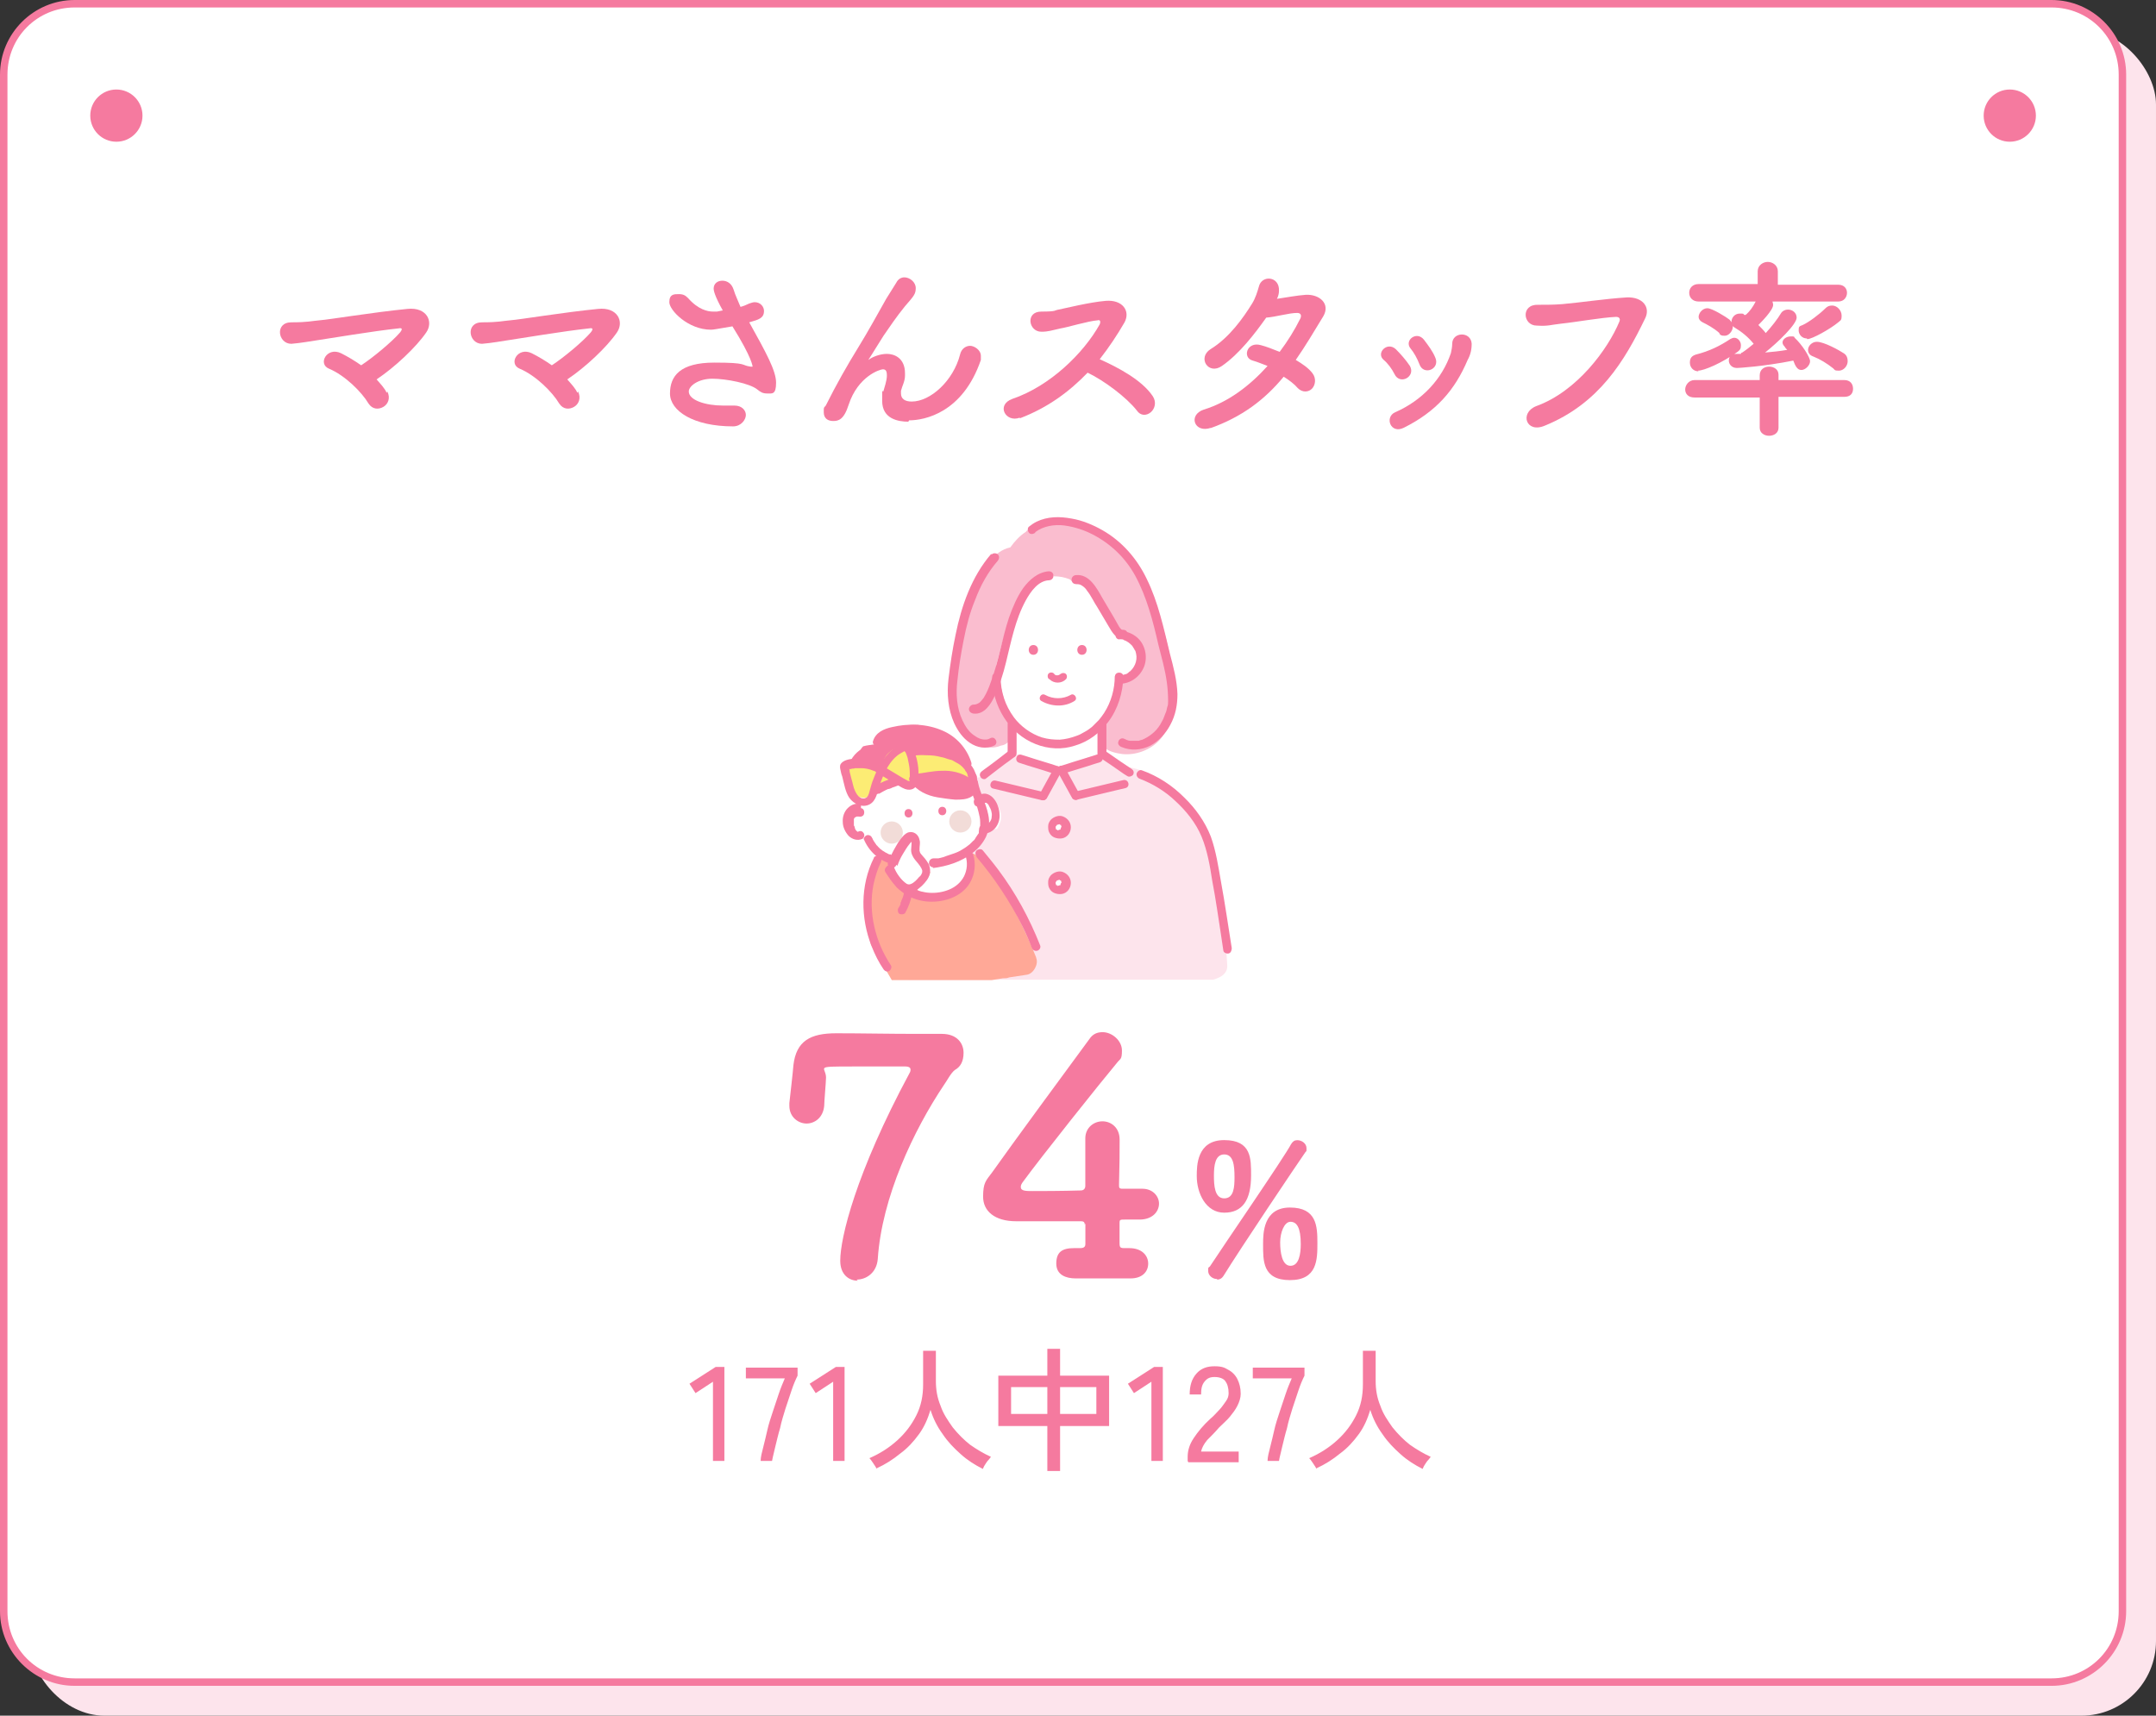 <?xml version="1.0" encoding="UTF-8"?> <svg xmlns="http://www.w3.org/2000/svg" id="_レイヤー_2" viewBox="0 0 289 230"><rect x="0" y="0" width="289" height="230" fill="#333333" stroke="none"/><defs><style>.cls-1{fill:#fff;}.cls-2{fill:#f2dcd8;}.cls-3{fill:#fde4ec;}.cls-4{fill:#f57a9f;}.cls-5{fill:#fde4ec;}.cls-6{fill:#f57a9f;}.cls-7{fill:#ffa897;}.cls-8{fill:#fcec74;}.cls-9{fill:#fabdcf;}</style></defs><g id="_レイヤー_2-2"><g id="_レイヤー_2-2-2"><g id="_レイヤー_2-2-2"><rect class="cls-5" x="4" y="4" width="285" height="226" rx="10" ry="10"></rect><rect class="cls-1" x=".5" y=".5" width="284" height="225" rx="9.5" ry="9.5"></rect><path class="cls-4" d="M275,1c5,0,9,4,9,9v206c0,5-4,9-9,9H10c-5,0-9-4-9-9V10C1,5,5,1,10,1h265M275,0H10C4.5,0,0,4.5,0,10v206c0,5.5,4.5,10,10,10h265c5.5,0,10-4.5,10-10V10c0-5.5-4.5-10-10-10h0Z"></path><circle class="cls-4" cx="15.6" cy="15.5" r="3.5"></circle><circle class="cls-4" cx="269.4" cy="15.5" r="3.5"></circle><path class="cls-4" d="M51.92,52.48c.45.9.09,1.71-.54,2.07s-1.44.36-1.98-.45c-.9-1.53-3.15-3.78-5.31-4.68-1.53-.63-.27-2.97,1.62-2.07.9.45,1.8.99,2.7,1.62,1.53-.99,4.14-3.15,5.22-4.41.36-.45.27-.63-.18-.54-3.42.36-9.27,1.35-10.53,1.53-1.17.18-2.7.45-3.87.54-1.8,0-2.25-2.88,0-2.88s2.7-.18,3.78-.27c1.26-.09,7.2-1.08,11.79-1.53,2.61-.27,3.51,1.71,2.52,3.15-1.35,1.98-4.23,4.68-6.66,6.3.54.63,1.08,1.17,1.35,1.8,0,0,.09-.18.09-.18Z"></path><path class="cls-4" d="M77.48,52.48c.45.9.09,1.71-.54,2.07s-1.44.36-1.98-.45c-.9-1.53-3.15-3.78-5.31-4.68-1.53-.63-.27-2.97,1.62-2.07.9.45,1.8.99,2.7,1.62,1.53-.99,4.14-3.15,5.22-4.41.36-.45.27-.63-.18-.54-3.42.36-9.27,1.35-10.53,1.53-1.17.18-2.7.45-3.87.54-1.8,0-2.25-2.88,0-2.88s2.7-.18,3.78-.27c1.26-.09,7.2-1.08,11.79-1.53,2.61-.27,3.51,1.71,2.52,3.15-1.35,1.98-4.23,4.68-6.66,6.3.54.63,1.08,1.17,1.35,1.8l.09-.18h0Z"></path><path class="cls-4" d="M96.92,41.68c-1.17-2.07-1.26-2.79-1.26-2.97,0-.72.54-1.08,1.17-1.08s1.26.36,1.53,1.26c.18.63.54,1.35.9,2.25.36-.09.81-.27,1.17-.45.27-.09.54-.18.72-.18.81,0,1.26.63,1.26,1.17,0,.99-.72,1.17-1.98,1.53,2.25,4.05,3.6,6.48,3.6,8.1s-.54,1.44-1.17,1.44-.9-.18-1.35-.54c-.99-.81-4.14-1.44-6.03-1.44s-3.15.99-3.15,1.71c0,1.17,2.25,1.89,4.59,1.89s.81,0,1.26,0h.27c.99,0,1.53.63,1.53,1.26s-.63,1.53-1.71,1.53c-5.31,0-8.46-2.07-8.46-4.41s1.35-4.14,5.94-4.14,3.51.36,4.86.54h.27c.09,0,0,0,0,0,0,0,0-1.08-2.7-5.4-2.16.36-2.52.45-2.88.45-3.06,0-5.58-2.61-5.58-3.69s.63-1.08,1.26-1.08.9.18,1.26.54c1.35,1.53,2.61,1.8,3.33,1.8s.36,0,.54,0l.9-.18-.09.09h0Z"></path><path class="cls-4" d="M121.76,56.53c-1.35,0-3.51-.36-3.51-2.79s0-.81.18-1.35c.45-1.44.45-1.8.45-2.07,0-.63-.18-.81-.54-.81s-3.33.9-4.59,4.77c-.63,1.98-1.35,2.16-2.07,2.16s-1.26-.36-1.26-1.17,0-.54.27-.9c1.44-2.88,2.88-5.4,4.32-7.74s2.61-4.5,3.78-6.57c.45-.72,1.08-1.71,1.35-2.16.27-.54.72-.72,1.08-.72.72,0,1.53.63,1.53,1.44s-.27,1.08-1.44,2.43c-1.17,1.44-2.07,2.79-2.88,3.96-.81,1.26-1.44,2.34-1.98,3.15v.09h0l.09-.09c.36-.27,1.35-.72,2.34-.72s2.43.54,2.43,2.61v.27c0,.81-.36,1.35-.54,2.07v.36c0,.72.54,1.08,1.44,1.08,2.52,0,5.58-2.79,6.48-6.3.18-.81.81-1.17,1.35-1.17s1.44.54,1.44,1.35,0,.27,0,.54c-2.43,7.11-7.56,8.1-9.63,8.1l-.09.18Z"></path><path class="cls-4" d="M136.7,55.99c-1.89.72-3.24-1.71-.99-2.52,5.04-1.71,9.54-6.12,11.7-9.99.18-.45,0-.63-.27-.54-1.26.09-4.23.99-4.95,1.08-1.26.27-1.62.45-2.61.45-1.71,0-2.16-2.7,0-2.7s1.71-.18,2.34-.27c.9-.18,4.14-.99,6.3-1.17,2.25-.18,3.33,1.35,2.52,2.88-.99,1.71-2.07,3.33-3.33,4.95,2.43,1.08,5.67,2.79,7.11,4.95.54.81.27,1.71-.27,2.16s-1.35.54-1.89-.27c-1.35-1.71-4.32-3.96-6.57-5.04-2.43,2.52-5.31,4.68-9.09,6.12v-.09h0Z"></path><path class="cls-4" d="M162.35,57.34c-2.25.81-3.15-1.71-.99-2.43,3.24-.99,6.12-3.15,8.55-5.85-.72-.27-1.35-.54-1.98-.72-1.44-.36-.81-2.61,1.08-2.07.72.18,1.62.54,2.52.9,1.08-1.44,1.98-2.88,2.79-4.5.18-.45,0-.72-.45-.72-1.08,0-2.88.54-4.14.63-1.53,2.16-3.6,4.86-5.94,6.48-1.8,1.26-3.33-1.08-1.53-2.25,2.52-1.53,4.41-4.23,5.58-6.12.45-.72.72-1.62.9-2.25.36-1.62,2.79-1.44,2.7.54,0,.36-.09.72-.27,1.08,1.26-.18,2.61-.45,3.87-.54,1.8-.09,3.33,1.17,2.34,2.88-1.26,2.07-2.43,4.05-3.69,5.85.9.54,1.71,1.08,2.25,1.8s.36,1.62-.09,2.07-1.26.54-1.89-.09c-.45-.54-1.17-1.08-1.89-1.53-2.52,3.06-5.58,5.4-9.9,6.93l.18-.09h0Z"></path><path class="cls-4" d="M186.92,50.14c-.36-.72-.9-1.44-1.44-1.89-1.08-.9.45-2.52,1.62-1.44.63.63,1.35,1.44,1.89,2.25.81,1.44-1.35,2.61-2.07,1.08h0ZM187.01,55.27c3.69-1.62,6.3-4.5,7.47-7.92.09-.36.18-.9.18-1.26,0-1.62,2.52-1.71,2.61,0,0,.81-.18,1.53-.54,2.16-1.71,4.05-4.23,6.93-8.55,9.09-1.8.9-2.61-1.44-1.17-2.07h0ZM190.25,48.79c-.27-.72-.72-1.53-1.17-2.07-.9-1.08.81-2.43,1.8-1.17.54.72,1.17,1.53,1.53,2.43.63,1.53-1.62,2.43-2.16.81Z"></path><path class="cls-4" d="M205.91,54.45c5.49-1.98,9.63-7.65,11.16-11.34.18-.45-.09-.63-.45-.63-1.98.09-5.49.72-7.29.9-1.62.18-1.71.36-3.33.27-1.89,0-2.16-2.88.18-2.79,1.17,0,2.07,0,3.24-.09,2.16-.18,5.76-.72,8.64-.9,2.16-.09,3.24,1.35,2.43,2.88-2.7,5.58-6.12,11.34-13.41,14.31-2.52,1.08-3.42-1.71-1.17-2.61Z"></path><path class="cls-4" d="M238.4,53.29v4.05c0,.72-.63,1.08-1.26,1.08s-1.26-.36-1.26-1.08v-4.05h-8.73c-.9,0-1.26-.54-1.26-1.08s.45-1.26,1.26-1.26h8.73v-.63h0c0-.81.63-1.17,1.26-1.17s1.26.36,1.26,1.08h0v.72h8.82c.81,0,1.17.54,1.17,1.17s-.36,1.08-1.17,1.08h-8.82v.09h0ZM227.69,49.78c-.72,0-1.17-.54-1.17-1.17s.27-.9.81-1.08c1.8-.45,3.24-1.17,4.59-2.07.18-.09.36-.18.54-.18.54,0,.9.54.9.99s-.09.63-.45.9c-2.16,1.53-4.5,2.52-5.31,2.52l.09.09h0ZM237.59,40.42c0,.09.09.27.09.45,0,.72-1.62,2.34-1.98,2.7.36.36.72.72.99,1.08.81-.9,1.53-1.8,2.07-2.7.18-.27.54-.45.9-.45.63,0,1.17.45,1.17,1.08,0,.9-2.52,3.33-4.23,4.68.99-.09,1.98-.18,2.97-.36-.09-.09-.27-.27-.36-.45-.18-.18-.27-.36-.27-.54,0-.45.54-.81,1.08-.81s.45,0,.54.18c.99.9,2.07,2.61,2.07,3.15s-.63,1.17-1.17,1.17-.81-.54-1.08-1.26c-4.05.81-7.38.99-7.56.99-.72,0-1.08-.54-1.08-.99s.27-.9.99-.9h.63s0-.18.18-.18c.54-.36.99-.72,1.53-1.17-.72-.9-1.62-1.62-2.52-2.16-.36-.18-.45-.54-.45-.81,0-.54.45-1.08,1.08-1.08s.45,0,.63.18h.18c.54-.45.99-1.08,1.35-1.8h-7.65c-.81,0-1.26-.54-1.26-1.17s.45-1.17,1.26-1.17h7.92v-1.71h0c0-.81.72-1.26,1.35-1.26s1.35.45,1.35,1.26h0v1.8h8.1c.81,0,1.17.54,1.17,1.08s-.36,1.17-1.17,1.17h-9,.18,0ZM230.48,44.65c-.81-.72-1.71-1.17-2.25-1.44-.36-.18-.54-.45-.54-.72,0-.54.54-1.17,1.17-1.17s2.52,1.17,2.97,1.53c.27.27.45.63.45.9,0,.63-.54,1.26-1.08,1.26s-.54-.09-.72-.27v-.09ZM242.18,45.37c-.63,0-1.08-.54-1.08-1.08s.09-.54.54-.72c.81-.36,2.25-1.44,3.06-2.25.27-.27.54-.36.9-.36.63,0,1.26.63,1.26,1.35s-.18.63-.45.9c-1.08.9-3.51,2.25-4.14,2.25l-.09-.09h0ZM245.78,49.42c-.9-.72-1.8-1.26-2.7-1.62-.54-.18-.72-.54-.72-.9,0-.54.54-1.08,1.17-1.08.99,0,3.06,1.17,3.6,1.53.45.27.54.72.54,1.08,0,.63-.54,1.26-1.17,1.26s-.54-.09-.81-.36l.09.09h0Z"></path><path class="cls-4" d="M95.57,195.85v-10.62l-2.34,1.53-.81-1.26,3.51-2.25h1.17v12.6h-1.53Z"></path><path class="cls-4" d="M101.96,195.85c0-.54.18-1.17.36-1.89s.36-1.44.54-2.25.45-1.62.72-2.43c.27-.81.54-1.62.81-2.43s.54-1.44.81-2.07h-5.22v-1.44h6.93v1.08c-.27.54-.54,1.17-.81,1.98s-.54,1.62-.81,2.43c-.27.9-.54,1.71-.72,2.61-.27.9-.45,1.71-.63,2.43-.18.81-.36,1.44-.45,1.98h-1.62.09Z"></path><path class="cls-4" d="M111.68,195.85v-10.62l-2.34,1.53-.81-1.26,3.51-2.25h1.17v12.6h-1.53Z"></path><path class="cls-4" d="M117.53,196.92c-.09-.18-.27-.45-.45-.72s-.36-.54-.54-.72c1.44-.63,2.7-1.44,3.78-2.43s1.89-2.07,2.52-3.33.9-2.61.9-4.14v-4.5h1.71v4.05c0,1.17.18,2.25.63,3.33.36,1.08.99,1.98,1.62,2.88.72.9,1.53,1.71,2.34,2.34.9.63,1.8,1.17,2.79,1.62-.09.09-.18.27-.36.45s-.27.36-.45.63-.18.36-.27.54c-1.08-.54-2.07-1.17-2.97-1.98-.9-.81-1.71-1.62-2.43-2.7-.72-.99-1.26-2.07-1.62-3.24-.36,1.17-.81,2.25-1.53,3.24s-1.53,1.89-2.52,2.61c-.99.81-1.98,1.44-3.15,1.98v.09h0Z"></path><path class="cls-4" d="M140.39,197.2v-6.03h-6.57v-6.75h6.57v-3.6h1.71v3.6h6.57v6.75h-6.57v6.03h-1.71ZM135.53,189.55h4.86v-3.6h-4.86v3.6ZM142.1,189.55h4.86v-3.6h-4.86v3.6Z"></path><path class="cls-4" d="M154.34,195.85v-10.62l-2.34,1.53-.81-1.26,3.51-2.25h1.17v12.6h-1.53Z"></path><path class="cls-4" d="M159.2,195.85v-.54c0-.9.27-1.71.81-2.52s1.26-1.71,2.25-2.61c.45-.36.81-.81,1.17-1.17s.63-.81.9-1.17.36-.72.36-1.08c0-.72-.18-1.26-.45-1.62s-.81-.54-1.44-.54-.99.18-1.35.63-.45.99-.45,1.71h-1.53c0-1.17.27-2.07.9-2.79.63-.72,1.44-.99,2.43-.99s1.35.18,1.8.45c.54.27.99.72,1.26,1.26.27.54.45,1.17.45,1.98,0,.54-.18,1.08-.45,1.62s-.63.99-.99,1.44-.9.9-1.44,1.44c-.54.63-1.08,1.17-1.62,1.71-.45.54-.72,1.08-.81,1.53h5.04v1.44h-6.75l-.09-.18h0Z"></path><path class="cls-4" d="M169.91,195.85c0-.54.18-1.17.36-1.89.18-.72.36-1.44.54-2.25s.45-1.62.72-2.43.54-1.62.81-2.43.54-1.44.81-2.07h-5.22v-1.44h6.93v1.08c-.27.54-.54,1.17-.81,1.98s-.54,1.62-.81,2.43c-.27.9-.54,1.71-.72,2.61-.27.9-.45,1.71-.63,2.43-.18.81-.36,1.44-.45,1.98h-1.62.09Z"></path><path class="cls-4" d="M176.48,196.92c-.09-.18-.27-.45-.45-.72s-.36-.54-.54-.72c1.44-.63,2.7-1.44,3.78-2.43s1.89-2.07,2.52-3.33.9-2.61.9-4.14v-4.5h1.71v4.05c0,1.17.18,2.25.63,3.33.36,1.08.99,1.98,1.62,2.88.72.9,1.53,1.71,2.34,2.34.9.63,1.8,1.17,2.79,1.62-.09.09-.18.27-.36.45s-.27.36-.45.63-.18.36-.27.54c-1.08-.54-2.07-1.17-2.97-1.98s-1.71-1.62-2.43-2.7c-.72-.99-1.26-2.07-1.62-3.24-.36,1.17-.81,2.25-1.53,3.24s-1.53,1.89-2.52,2.61c-.99.81-1.98,1.44-3.15,1.98v.09h0Z"></path><path class="cls-1" d="M152.64,87.61c0-.06-.06-.18-.12-.24,0-1.55-.83-3.04-2.38-3.69-.48-.54-.95-1.07-1.49-1.55-.18-.18-.36-.3-.6-.36h0c-.77-2.44-3.69-6.49-6.67-4.59-.06,0-.18.12-.24.18-.77-.54-1.91-.48-2.5.48-1.73,2.74-2.86,5.78-3.34,8.94-.71,1.67-1.07,3.46-1.07,5.3,0,.36.12.77.36,1.07.24,1.01.66,1.91,1.25,2.74-.42.36-.71.83-.71,1.43,0,.77.12,1.61.18,2.38.06.83.12,1.73.48,2.5.18.3.42.6.77.71v.77c0,.83,0,.12.24-.66.36.12.71.12,1.01,0h0c.48-.12.83-.42,1.07-.83,1.25.54,2.86.77,4.05.54.24,0,.48-.12.66-.24,1.43,0,2.86-.66,3.93-1.73.18-.12.3-.24.42-.42,0-.06.06-.12.12-.18.12-.18.24-.36.36-.6.6-1.07,0-2.03-.83-2.38.6-.42,1.07-.95,1.43-1.61.12-.24.24-.48.24-.71.3-.3.48-.66.54-1.19.06-1.49.89-2.86,2.14-3.63.83-.54,1.01-1.49.6-2.38l.12-.06h-.02Z"></path><path class="cls-9" d="M149.79,73.66c-1.49-1.43-3.22-2.86-5.18-3.63-1.01-.42-2.09-.54-3.1-.12-.95-.18-1.91.12-2.74.66-.3,0-.66.12-.95.42-.12.12-.24.18-.3.3-.83.54-1.49,1.25-2.09,2.09-2.2.48-3.51,2.68-4.35,4.77-1.01,2.5-1.97,5-2.14,7.69-.83,2.56-1.43,5.36-1.31,7.98.06,1.55.48,3.22,1.55,4.41.36.42.77.71,1.25.89h0c1.01,1.07,2.5,1.37,3.75.83.54-.06,1.01-.42,1.25-.83.18-.24.36-.48.48-.77.42-.83,0-1.61-.66-1.97,0-.06,0-.18-.06-.24-.06-.3-.18-.6-.24-.83l-.77-3.16c-.12-.36-.3-.6-.48-.77-.12-.66-.12-1.37-.18-2.09v-.06c.24-.89.48-1.79.71-2.68.66-2.26,1.43-4.41,2.62-6.43.48-.66,1.01-1.31,1.55-1.97h.54c.77-.18,1.49-.6,2.09-1.13l.06-.06c0,.12.12.18.18.3.77,0,1.43.12,2.14.42.06,0,.12.12.18.18,1.25.18,2.38,1.19,3.1,2.2,1.07,1.49,1.61,3.51,2.92,4.77.3.3.6.48.89.71.06.12.12.24.24.3,1.13.48,1.61,1.19,1.61,1.97.48,1.07.36,2.38-.77,3.28-.3.24-.6.3-.89.18-.24.3-.48.54-.71.77-.77,1.79-1.49,3.51-2.26,5.3-.36.89-.54,1.85.12,2.68.6.71,1.73.95,2.62,1.07,1.79.18,3.69-.54,4.89-1.79,1.43-1.49,1.73-3.57,1.79-5.54.36-7.21-2.26-14.83-7.51-19.96l.18-.12h0l-.02-.02Z"></path><path class="cls-3" d="M119.76,128.12c0,.54.12,1.07.24,1.49.18.77.83,1.13,1.55,1.19,0,.18.12.36.24.54h40.81c.24-.06.42-.12.66-.24.66-.24,1.31-.83,1.25-1.67-.36-5.78-.77-11.62-3.1-16.98-1.97-4.53-5.84-9.53-11.26-9.71h-.3c-.3-.24-.6-.48-.95-.71-1.07-.77-2.2-.89-3.46-.36-.95.42-1.79,1.01-2.74,1.37-.3.12-1.01.36-1.43.18h-.06s-.12-.06-.12-.12c-.54-.71-1.49-1.13-2.38-.6h0c-.54-.36-.89-.83-1.43-1.13-1.55-.83-3.22.71-4.35,1.61-.3.24-.42.54-.48.89-.71.3-1.55.36-2.32.54-1.19.3-2.26.89-3.16,1.73-.3.24-.54.54-.83.83-.36.18-.6.48-.77.89-1.13,1.31-2.09,2.74-2.98,4.11-2.86,4.47-4.41,9.65-3.63,15.01.06.54.48.95.89,1.13h.12-.01Z"></path><path class="cls-4" d="M119.88,127.4c.48-2.86.89-5.78,1.37-8.64.36-2.03.66-4.05,1.31-5.96.6-1.85,1.73-3.4,3.1-4.77s3.16-2.56,5-3.4c.3-.12.36-.54.18-.77-.18-.3-.48-.36-.77-.18-1.73.77-3.28,1.79-4.65,3.04-1.49,1.37-2.8,2.98-3.57,4.83-.77,1.91-1.13,3.99-1.49,6.02-.24,1.31-.48,2.68-.66,3.99-.3,1.85-.6,3.69-.89,5.48,0,.3.06.6.42.71.3.06.66-.12.71-.42h0l-.06.06h0Z"></path><path class="cls-4" d="M165.1,127.04c-.48-2.98-.89-5.9-1.43-8.82-.36-2.03-.66-4.11-1.37-6.08-.77-1.97-2.03-3.75-3.57-5.24-1.61-1.61-3.51-2.86-5.66-3.63-.3-.12-.6.12-.71.42-.06.3.12.6.42.71,1.73.66,3.4,1.67,4.77,2.98,1.43,1.31,2.74,2.92,3.51,4.77.77,1.85,1.13,3.93,1.43,5.9.24,1.31.48,2.62.66,3.87.3,1.85.54,3.63.83,5.48,0,.3.42.48.71.42s.42-.42.42-.71h0v-.06h0Z"></path><path class="cls-4" d="M151.7,103.09c-1.07-.71-2.14-1.43-3.22-2.2-.18-.12-.3-.18-.48-.3-.24-.18-.66,0-.77.18-.18.3-.06.6.18.77,1.07.71,2.14,1.43,3.22,2.2.18.12.3.18.48.3.24.18.66,0,.77-.18.18-.3.06-.6-.18-.77h0Z"></path><path class="cls-4" d="M135.31,100.59c-1.07.83-2.14,1.67-3.22,2.44-.18.12-.3.24-.48.36-.24.18-.36.48-.18.77.12.24.54.42.77.18,1.07-.83,2.14-1.67,3.22-2.44l.48-.36c.24-.18.36-.48.18-.77-.12-.24-.54-.42-.77-.18h0Z"></path><path class="cls-4" d="M149.43,90.64c0,1.73-.48,3.46-1.43,4.94-.24.36-.42.6-.71.95l-.89.89c-.3.24-.6.48-.95.66-.18.12-.36.18-.54.3s-.42.18-.54.24c-.77.3-1.55.48-2.32.54-.83,0-1.55-.06-2.38-.3-1.49-.48-2.86-1.49-3.75-2.68-1.19-1.61-1.79-3.46-1.79-5.42,0-.71-1.13-.71-1.13,0,0,3.81,2.2,7.57,5.84,9,1.67.66,3.57.77,5.3.18,1.79-.54,3.28-1.67,4.41-3.16,1.31-1.73,1.97-3.93,2.03-6.08,0-.71-1.13-.71-1.13,0h0v-.06h-.02Z"></path><path class="cls-4" d="M149.91,85.7h.36c.12,0,.3,0,.42.12.24.06.42.18.66.36.12.12.36.3.48.48,0,.06.12.18.18.3s.12.24.18.3c.36,1.01.06,2.03-.71,2.74-.06,0-.18.12-.3.24-.06,0-.12.06-.18.12h-.06c-.12,0,0,0,0,0-.36.12-.6.18-.89.18-.71,0-.71,1.13,0,1.13,1.49,0,2.8-.95,3.34-2.38.48-1.37.06-2.98-1.01-3.87-.66-.54-1.43-.83-2.32-.83-.71,0-.71,1.13,0,1.13h-.12l-.03-.02Z"></path><path class="cls-4" d="M145.03,87.78c.83,0,.83-1.31,0-1.31s-.83,1.31,0,1.31h0Z"></path><path class="cls-4" d="M138.52,87.78c.83,0,.83-1.31,0-1.31s-.83,1.31,0,1.31h0Z"></path><path class="cls-4" d="M140.68,91.06c.6.6,1.61.6,2.2,0,.18-.18.18-.54,0-.71s-.48-.18-.71,0l-.12.06s.06,0,.12-.06c-.06,0-.12.12-.24.12h.12c-.12,0-.18.06-.3.06h.12-.3.12c-.12,0-.18,0-.3-.06h.12c-.06,0-.18-.06-.24-.12,0,0,.06,0,.12.06,0,0-.06-.06-.12-.12-.18-.18-.54-.18-.71,0s-.18.48,0,.71h0l.12.06h0Z"></path><path class="cls-4" d="M143.54,93.15c-1.07.6-2.38.6-3.46,0-.54-.3-1.01.54-.48.83,1.37.77,3.1.83,4.41,0,.54-.3,0-1.13-.48-.83h0Z"></path><path class="cls-4" d="M135.07,97.08v3.87c0,.3.24.6.6.6s.6-.24.6-.6v-3.87c0-.3-.24-.6-.6-.6s-.6.24-.6.6h0Z"></path><path class="cls-4" d="M147.11,97.08v3.87c0,.3.24.6.6.6s.6-.24.6-.6v-3.87c0-.3-.24-.6-.6-.6s-.6.24-.6.6h0Z"></path><path class="cls-4" d="M138.77,71.34c1.07-.83,2.62-1.07,3.93-.89s2.62.6,3.75,1.19c2.44,1.25,4.41,3.16,5.72,5.54,1.55,2.86,2.38,6.08,3.1,9.23.42,1.67.89,3.28,1.13,5,.12.83.18,1.73.18,2.56,0,.36,0,.54-.12.83-.06.3-.12.6-.24.83-.12.3-.18.48-.3.77-.12.24-.3.54-.42.77-.3.48-.66.89-1.13,1.25-.36.3-.89.6-1.31.77-.12,0-.24.06-.42.12h-1.13c-.3,0-.6-.18-.89-.3s-.66.12-.71.42c-.12.3.12.6.42.71,1.25.54,2.68.42,3.87-.18,1.13-.6,2.09-1.67,2.68-2.8.71-1.31.95-2.68.95-4.11-.06-1.85-.54-3.63-1.01-5.42-.83-3.4-1.55-6.85-3.1-10.01-1.31-2.74-3.34-5.06-5.96-6.55-1.25-.71-2.68-1.31-4.11-1.55-1.61-.3-3.22-.3-4.71.42-.36.18-.71.42-1.01.66-.24.18-.18.6,0,.83.24.24.54.18.83,0h0v-.12h0v.03Z"></path><path class="cls-4" d="M132.86,74.26c-2.62,3.04-3.99,6.97-4.77,10.84-.42,1.97-.71,3.93-.95,5.9-.24,2.03-.06,4.11.77,5.96.48,1.01,1.13,1.97,2.09,2.62s2.2.89,3.28.36c.3-.12.36-.54.18-.77-.18-.3-.48-.36-.77-.18s-.66.18-1.01.12c-.42-.06-.77-.3-1.13-.54-.71-.48-1.19-1.25-1.55-2.03-.77-1.67-.89-3.57-.66-5.36.18-1.79.48-3.57.83-5.36.36-1.85.83-3.69,1.55-5.42.71-1.91,1.73-3.75,3.04-5.24.18-.24.24-.6,0-.83-.18-.18-.6-.24-.83,0h0l-.06-.06h0Z"></path><path class="cls-4" d="M140.61,76.58c-1.49.12-2.62,1.13-3.46,2.26-.83,1.19-1.43,2.62-1.91,3.99-.95,2.86-1.37,5.84-2.44,8.64-.24.71-.54,1.43-.95,2.09-.18.24-.42.54-.6.66-.3.18-.48.24-.77.24s-.6.3-.6.6.24.54.6.6c1.49.18,2.38-1.31,2.92-2.5.6-1.37,1.07-2.8,1.43-4.29.71-2.86,1.25-5.78,2.68-8.4.66-1.19,1.67-2.62,3.1-2.68.3,0,.6-.24.6-.6s-.24-.6-.6-.6h0Z"></path><path class="cls-4" d="M144.18,78.31c.36,0,.54,0,.83.18s.54.42.71.71c.54.66.89,1.49,1.37,2.2.54.89,1.01,1.73,1.55,2.62.42.71.95,1.67,1.91,1.61.3,0,.6-.24.6-.6s-.24-.6-.6-.6c-.12,0-.18,0-.24-.06-.12-.12-.24-.24-.3-.36-.24-.42-.48-.83-.71-1.25-.54-.89-1.01-1.73-1.55-2.62-.71-1.25-1.73-3.22-3.51-3.04-.3,0-.6.24-.6.6s.24.6.6.6h-.06Z"></path><path class="cls-4" d="M136.63,102.26c1.43.48,2.92.89,4.35,1.37.18.06.42.12.6.18.71.24,1.01-.89.3-1.07-1.43-.48-2.92-.89-4.35-1.37-.18-.06-.42-.12-.6-.18-.71-.24-1.01.89-.3,1.07h0Z"></path><path class="cls-4" d="M133.16,105.72c1.91.48,3.81.89,5.72,1.37.24.06.54.12.77.18.71.18,1.01-.95.3-1.07-1.91-.48-3.81-.89-5.72-1.37-.24-.06-.54-.12-.77-.18-.71-.18-1.01.95-.3,1.07h0Z"></path><path class="cls-4" d="M141.27,102.98c-.54,1.01-1.13,2.03-1.67,3.04-.06.12-.18.3-.24.42-.12.24-.06.66.18.77.3.12.6.06.77-.18.54-1.01,1.13-2.03,1.67-3.04.06-.12.18-.3.24-.42.12-.24.06-.66-.18-.77-.3-.12-.6-.06-.77.18h0Z"></path><path class="cls-4" d="M147.11,101.13c-1.43.48-2.92.89-4.35,1.37-.18.06-.42.12-.6.18-.71.24-.42,1.31.3,1.07,1.43-.48,2.92-.89,4.35-1.37.18-.06.42-.12.6-.18.71-.24.42-1.31-.3-1.07h0Z"></path><path class="cls-4" d="M150.56,104.58c-1.91.48-3.81.89-5.72,1.37-.24.06-.54.12-.77.18-.71.18-.42,1.25.3,1.07,1.91-.48,3.81-.89,5.72-1.37.24-.06.54-.12.77-.18.71-.18.42-1.25-.3-1.07h0Z"></path><path class="cls-4" d="M141.8,103.51c.54,1.01,1.13,2.03,1.67,3.04.06.12.18.3.24.42.12.24.54.36.77.18.24-.18.36-.48.18-.77-.54-1.01-1.13-2.03-1.67-3.04-.06-.12-.18-.3-.24-.42-.12-.24-.54-.36-.77-.18-.24.18-.36.48-.18.77h0Z"></path><circle class="cls-1" cx="141.87" cy="110.9" r=".95"></circle><path class="cls-4" d="M142.22,110.9v.12-.18c0,.06,0,.18-.06.24v-.12.18s-.06.06,0,0v.06s0,.06-.06,0c0,0,.12-.12,0,0,0,0-.12.06-.18.06h.12c-.06,0-.18,0-.24.06h.18-.24.18c-.06,0-.18,0-.24-.06h.12s-.12,0-.18-.06c0,0-.06-.06,0,0h-.06s-.06,0,0-.06c0,0,.12.12,0,0,0,0-.06-.12-.06-.18v.12-.24.18-.24.18c0-.06,0-.18.06-.24v.12s0-.12.06-.18c0,0,.06-.06,0,0v-.06s.02-.04.06,0c.06.06-.12.12,0,0,0,0,.12-.06.18-.06h-.12c.06,0,.18,0,.24-.06h-.18.24-.18c.06,0,.18,0,.24.06h-.12s.12,0,.18.06c0,0,.06.06,0,0h.06s.06,0,0,.06c0,0-.12-.12,0,0,0,0,.06.12.06.18v-.12c0,.06,0,.18.06.24v-.18.12c0,.3.24.6.6.6.3,0,.6-.24.6-.6,0-.66-.42-1.19-1.01-1.43-.54-.24-1.25,0-1.67.42-.24.3-.36.54-.36.89,0,.3,0,.6.18.89.12.24.36.48.66.6s.66.18,1.01.12c.71-.12,1.19-.77,1.19-1.49,0-.3-.24-.6-.6-.6-.3,0-.54.24-.6.6,0,0-.12,0-.12,0Z"></path><circle class="cls-1" cx="141.87" cy="118.35" r=".95"></circle><path class="cls-4" d="M142.22,118.35v.12-.18c0,.06,0,.18-.06.24v-.12.18s-.06.06,0,0v.06s0,.06-.06,0c0,0,.12-.12,0,0,0,0-.12.06-.18.06h.12c-.06,0-.18,0-.24.06h.18-.24.18c-.06,0-.18,0-.24-.06h.12s-.12,0-.18-.06c0,0-.06-.06,0,0h-.06s-.06,0,0-.06c0,0,.12.12,0,0,0,0-.06-.12-.06-.18v.12-.24.18-.24.18c0-.06,0-.18.06-.24v.12s0-.12.06-.18c0,0,.06-.06,0,0v-.06s.02-.04.06,0c.06.06-.12.12,0,0,0,0,.12-.06.18-.06h-.12c.06,0,.18,0,.24-.06h-.18.24-.18c.06,0,.18,0,.24.06h-.12s.12,0,.18.06c0,0,.06.06,0,0h.06s.06,0,0,.06c0,0-.12-.12,0,0,0,0,.06.12.06.18v-.12c0,.06,0,.18.06.24v-.18.12c0,.3.24.6.6.6.3,0,.6-.24.6-.6,0-.66-.42-1.19-1.01-1.43-.54-.24-1.25,0-1.67.42-.24.3-.36.54-.36.89,0,.3,0,.6.18.89.12.24.36.48.66.6s.66.18,1.01.12c.71-.12,1.19-.77,1.19-1.49,0-.3-.24-.6-.6-.6-.3,0-.54.24-.6.6,0,0-.12,0-.12,0Z"></path><path class="cls-7" d="M138.89,128.35c-1.55-3.87-3.46-7.63-5.78-11.14-1.19-1.79-2.38-3.57-4.83-2.8-1.37.42-2.62,1.13-3.75,2.03-.95.24-1.85.6-2.74,1.07-.36.18-.6.48-.77.77-.42-.36-.71-.83-.71-1.43-.06-1.97-3.16-2.56-3.57-.48-.71,3.4-.71,6.85,0,10.25.95,1.55,1.85,3.16,2.8,4.77h13.4c.48-.06,1.01-.18,1.49-.24.3,0,.6,0,.83-.12.77-.12,1.61-.24,2.38-.36.89-.12,1.61-1.43,1.25-2.26v-.06h0Z"></path><path class="cls-1" d="M131.61,111.91c.12-.48.6-.66,1.07-.6-.18,0,0,0,0,0h.12c.18,0,.36-.12.54-.18h.3c.24-.3.36-.66.48-1.07.3-1.31-.48-2.74-1.85-3.04h-.6c-.18-.48-.48-.89-.83-1.25-.95-.89-2.32-1.19-3.57-1.43-1.49-.3-2.98-.42-4.47-.18-1.13.18-2.44.6-3.1,1.55-.71.24-1.37.48-2.09.77-.66.3-1.19.77-1.31,1.49-.48-.06-1.01.12-1.37.42-.42.18-.77.54-1.01.89-.6,1.01-.3,2.44.77,3.04.48.3.95.36,1.43.3.12.6.42,1.19.95,1.61.66.54,1.43.71,2.26.71v.06c-.36,1.37.36,2.62,1.37,3.57,1.07,1.01,2.5.48,3.04-.77.3-.66.48-1.37.66-2.09.12,0,.24.06.42.12h.77c.3,0,.66,0,1.01-.24,1.37-.66,2.86-1.25,4.11-2.09.42-.3.71-.6.95-.95-.06-.18-.06-.36,0-.54l-.06-.12h0v.02Z"></path><path class="cls-6" d="M123.57,97.43c-.18,0-.36-.12-.42-.24-1.85-.06-3.69.24-5.24,1.19.06.06.12.18.18.3.12.42-.12.95-.6,1.07-.6.12-1.19.12-1.79.3h0c-1.55,1.55.6,3.93,2.26,2.8.42-.12.77-.42,1.07-.83,0,0,.06-.12.12-.12,1.91-1.19,4.35-.95,6.49-.36.6.18,1.13,0,1.49-.24.83,0,1.85.71,2.14,0-1.37-1.49-3.63-3.63-5.6-3.99l-.12.12h.02Z"></path><path class="cls-6" d="M130.48,106.31c.77-1.13-.12-2.74-1.49-2.8l-3.81-.18c-.95,0-1.85.89-1.85,1.85s0,.18,0,.3c2.03,1.31,4.89,1.91,7.15.89v-.06Z"></path><path class="cls-8" d="M126.44,103.81c1.19.24,2.32.48,3.46.48.36-.3.6-.71.66-1.19-.3,0-.54-.12-.77-.36-1.25-1.67-3.69-1.67-5.54-2.09-.18,0-.3-.12-.36-.18h-.12c-.54,0-1.01.12-1.55.24-.3-.24-.71-.36-1.07-.36h0c-.24-.12-.48-.24-.77-.3-.83.48-1.67,1.01-1.91,1.91-.06.36-.48.66-.83.66-1.37,0-2.74-.3-4.05-.48-.12,0-.24,0-.3-.12-.36.42-.48.95-.36,1.61.3,1.55,1.67,3.93,3.63,3.16.83-.3,1.43-1.13,2.09-1.73.18-.18.36-.36.6-.54.12.12.24.24.36.3.48.36.89.6,1.55.48.54-.06,1.07-.36,1.31-.89v-.12c.18,0,.36-.06.48-.12.24,0,.48-.12.77-.12.6-.06,1.25-.12,1.85-.06.18-.24.48-.36.83-.3l.06.12h-.02Z"></path><path class="cls-1" d="M129.77,115.78v-.18c0-.06,0-.18-.06-.24,0-.12-.06-.24-.12-.42,0-.12-.18-.18-.3-.24-.12-.06-.24-.06-.42,0-1.07.36-2.14.71-3.22,1.13-.18,0-.42.06-.6.06-.42,0-.77.48-.48.83,0,.06.12.18.12.24-.18.71-.71,1.31-1.37,1.49-.54.18-.54.95,0,1.07.24.06.42.12.66.12.06,0,.12.12.24.12,1.31.3,2.74,0,3.87-.83.83-.66,1.43-1.61,1.61-2.62,0-.18.06-.42.06-.66v.12h0Z"></path><circle class="cls-2" cx="128.73" cy="110.12" r="1.49"></circle><circle class="cls-2" cx="119.53" cy="111.61" r="1.49"></circle><path class="cls-4" d="M125.01,116.38c1.91-.24,3.87-.83,5.42-2.09.71-.54,1.31-1.25,1.73-2.09.42-.95.54-1.97.3-3.04-.3-1.49-1.07-2.8-1.37-4.29,0-.3-.42-.48-.71-.42s-.48.42-.42.71c.24,1.25.89,2.38,1.19,3.63.12.54.24.89.24,1.43v.36s0,.18,0,.06v.12c0,.24-.12.42-.18.66v.18c-.06.18,0,0,0,0,0,.12-.06.18-.12.24-.12.18-.24.36-.36.54-.12.12,0,0,0,0,0,0,0,.06-.06.12-.06.06-.12.18-.24.24l-.42.42c-.3.24-.6.48-1.01.71-.36.24-.77.42-1.13.54-.48.18-.95.3-1.37.48-.24.06-.48.12-.71.18h-.66c.06,0,0,0,0,0-.3,0-.6.24-.6.6s.24.6.6.6h0l-.12.12h0Z"></path><path class="cls-4" d="M131.97,107.68s0-.12,0,0v-.06h0s.12,0,0,0h.18c-.12,0,0,0,0,0-.12,0,0,0,0,0,.12,0,0,0,.06,0,.18.12.3.24.36.42.12.24.24.42.3.66s.12.48.06.77c0,.24-.06.42-.18.6,0,0-.06.12-.12.18,0-.06-.06.06-.06.06l-.12.12h-.06s-.12.06-.18.12h-.36c-.3,0-.6.24-.6.6s.24.6.6.6c1.31,0,2.2-1.25,2.14-2.5,0-1.13-.71-2.74-1.97-2.86-.66,0-1.37.36-1.49,1.01,0,.3.06.6.42.71.3.06.66-.12.71-.42h.31Z"></path><path class="cls-4" d="M115.42,107.8c-.66-.18-1.31.06-1.79.54s-.71,1.19-.66,1.85c0,.66.3,1.31.77,1.85.48.48,1.19.71,1.85.42.24-.12.36-.54.18-.77-.18-.3-.48-.36-.77-.18-.12.06.06,0,0,0,.12,0,0,0,0,0-.12,0,.06,0,0,0,0,0-.18-.06,0,0,0,0-.06,0-.12-.06-.06,0,0,0,0,0l-.18-.18c-.06-.12,0,0,0,0,0,0,0-.06-.06-.12,0,0,0-.12-.06-.12,0,.06,0-.06,0-.06,0-.12-.06-.24-.12-.3v-.6c0,.12,0-.06,0-.06v-.18h0s0-.12.06-.12c0,0,.06-.12,0-.06l.06-.06s.06,0,.12-.06c.12-.06,0,0,0,0,0,0,.06,0,.12-.06.12-.06-.12,0,0,0h.12c.12,0-.06,0,0,0h.12c.12,0,0,0,.06,0,.3.06.66-.06.71-.42.06-.3-.06-.66-.42-.71h0v-.54h.01Z"></path><path class="cls-4" d="M121.78,109.59c.71,0,.71-1.13,0-1.13s-.71,1.13,0,1.13h0Z"></path><path class="cls-4" d="M126.31,109.29c.71,0,.71-1.13,0-1.13s-.71,1.13,0,1.13h0Z"></path><path class="cls-4" d="M117.14,115.01c-1.85,3.69-1.79,8.1-.3,11.86.42,1.07.95,2.14,1.61,3.1.18.24.48.36.77.18.24-.18.36-.54.18-.77-2.09-3.16-3.04-7.09-2.32-10.78.24-1.07.54-2.09,1.01-3.04.12-.3.06-.6-.18-.77-.24-.12-.66-.06-.77.18h0v.06-.02Z"></path><path class="cls-4" d="M129.42,114.71c.3.89.24,1.85-.18,2.74-.42.83-1.13,1.43-1.97,1.79-1.67.71-3.75.6-5.24-.36-.95-.6-1.73-1.49-2.14-2.5-.12-.3-.36-.48-.71-.42-.3.06-.54.42-.42.71.48,1.19,1.25,2.2,2.26,2.98.89.66,1.97,1.07,3.1,1.19,2.2.24,4.77-.54,5.9-2.5.66-1.13.83-2.56.42-3.81-.12-.3-.42-.48-.71-.42s-.48.42-.42.71h0l.12-.12h0Z"></path><path class="cls-4" d="M130.85,114.83c2.44,2.86,4.53,6.02,6.2,9.35.48.95.89,1.91,1.25,2.86.12.3.36.48.71.42.3-.06.54-.42.42-.71-1.43-3.63-3.28-7.03-5.6-10.13-.66-.89-1.37-1.73-2.09-2.62-.18-.24-.6-.18-.83,0-.24.24-.18.6,0,.83h-.06Z"></path><path class="cls-4" d="M122.68,104.88c1.13-.12,2.26-.36,3.4-.42,1.13,0,2.2.18,3.16.77.66.36,1.25-.6.6-1.01-1.07-.66-2.32-.95-3.57-.89-1.19,0-2.38.3-3.51.42-.3,0-.6.24-.6.6s.24.6.6.6h0l-.06-.06h-.02Z"></path><path class="cls-4" d="M117.8,106.43c.42-.24.83-.48,1.25-.66h.06s-.04,0,0,0c.06,0,.12,0,.18-.06.12,0,.18-.06.3-.12.24-.06.48-.18.66-.24.3-.06.48-.42.42-.71-.12-.3-.42-.48-.71-.42-.95.3-1.91.66-2.74,1.19-.24.18-.36.54-.18.77s.54.36.77.18h0v.06h-.01Z"></path><path class="cls-4" d="M122.21,101.31c.66-.06,1.31-.12,1.97-.06.77,0,1.25.06,1.97.24.36.06.66.18,1.01.3.06,0,.12,0,.18.06h.12c.18.06,0,0,0,0,.18.06.3.12.48.24.12.06.3.18.42.24.06,0,.12.06.18.12,0,0,.06,0,.12.06-.06,0,0,0,0,0,.24.18.48.42.66.66-.06-.06,0,0,0,0,0,0,.06.06.06.12s.12.18.18.24c0,.06.06.18.12.24v.12c0,.12,0-.06,0,0l.18.54v.3s0,.18,0,.12v.18c0,.3.24.6.6.6s.6-.24.6-.6c-.06-.77-.3-1.55-.71-2.2-.42-.6-.95-1.13-1.55-1.55-1.25-.77-2.8-1.13-4.29-1.25h-2.38c-.3,0-.6.24-.6.6s.24.6.6.6h0l.12.12h0l-.04-.04Z"></path><path class="cls-4" d="M122.03,104.76c.83,1.25,2.26,1.91,3.69,2.14.77.12,1.55.24,2.32.3.77,0,1.55,0,2.2-.42.66-.36.06-1.37-.6-1.01-.54.3-1.13.3-1.73.24-.66,0-1.31-.12-1.97-.24-1.13-.24-2.38-.6-3.04-1.67-.18-.24-.48-.36-.77-.18-.24.18-.36.54-.18.77h0l.06.06h.02Z"></path><path class="cls-4" d="M118.1,99.58c.06-.24.3-.48.6-.66s.66-.3,1.07-.36c.95-.24,1.97-.3,2.98-.3,1.79.06,3.63.66,4.94,1.91.66.66,1.19,1.43,1.43,2.32.24.71,1.31.42,1.07-.3-.6-1.91-2.03-3.46-3.81-4.23-2.14-.95-4.59-1.01-6.85-.48-1.07.24-2.14.71-2.5,1.85-.12.3.12.6.42.71.3.06.6-.12.71-.42h0l-.06-.06h0v.02Z"></path><path class="cls-4" d="M115.18,102.26c0-.12.12-.24.18-.3,0,0,0-.06.06-.06,0,0,.06-.12,0,0,0,.06,0,0,0,0v-.06c.06-.12.18-.18.24-.24,0,0,.12-.06.18-.12h0c-.12.12,0,0,0,0,.18-.12.42-.24.66-.36.12,0-.12,0,0,0h.06c.06,0,.12,0,.18-.06.12,0,.24-.06.36-.06.3,0,.48-.42.42-.71-.12-.3-.36-.48-.71-.42-1.13.24-2.2,1.01-2.74,2.03-.12.24-.06.66.18.77s.66.06.77-.18h0l.18-.24h-.02Z"></path><path class="cls-4" d="M117.67,102.2c-1.07-.48-2.2-.6-3.34-.48-.54.06-1.25.18-1.61.66-.18.24-.12.6-.06.83.06.3.12.6.24.89.24.95.42,2.09.95,2.86.6.83,1.73,1.37,2.68.89s1.07-1.67,1.37-2.56c.3-.83.6-1.67,1.07-2.44.42-.71,1.01-1.43,1.73-1.85.18-.12.36-.18.54-.3.12-.06-.06,0,0,0,0,0,.18.18.18.24.06.18.18.42.24.66.06.3.12.6.18.89.12.6.12,1.19.12,1.85v.3s0,.12,0,.06c0,0-.06.06,0,0,.06,0-.12,0-.12,0-.12,0-.24-.06-.3-.12-.6-.3-1.13-.66-1.73-1.01s-1.19-.71-1.79-1.07c-.66-.36-1.25.6-.6,1.01,1.01.6,2.09,1.25,3.1,1.85.48.3,1.01.6,1.61.48s.89-.71.95-1.25c.12-1.13,0-2.32-.36-3.4-.12-.48-.3-1.01-.71-1.31-.54-.42-1.13-.24-1.67.06-1.61,1.01-2.62,2.74-3.28,4.53-.18.42-.3.89-.42,1.31-.12.36-.18.89-.48,1.13-.12.06-.24.12-.36.12-.18,0-.36,0-.48-.12-.36-.18-.54-.54-.71-.89-.24-.48-.3-1.07-.48-1.61-.06-.3-.18-.66-.24-.95,0-.12,0-.36-.12-.42,0,0,0-.12,0,0s-.06.06,0,.06h.18c.06,0,.18,0,.24-.06.12,0,.3,0,.42-.06h.83c.54,0,1.13.12,1.67.36.3.12.6.06.77-.18.12-.24.06-.66-.18-.77h0l-.06-.18h.03Z"></path><path class="cls-4" d="M120.29,116.08c.18-.54.42-1.07.71-1.55s.6-1.01.95-1.43c.06-.06.12-.18.24-.24,0,0,.06,0,0,0,.18-.12,0,0,0,0,0,0-.06-.12,0,0v.24c0,.3-.06.54-.06.83s.06.54.18.77c.18.42.48.71.77,1.07.06.06.12.18.18.24,0,0,.06.06.12.18.12.18.18.3.24.48,0,0,0,.12,0,0v.18s0,.18-.06.24c-.06.18-.18.36-.36.48-.3.36-.66.77-1.13.95s-.83-.24-1.19-.54c-.48-.48-.83-1.07-1.19-1.67s-1.37,0-1.01.6c.42.66.83,1.25,1.31,1.79.42.54,1.01.95,1.73,1.01.77,0,1.31-.48,1.85-.95.48-.48.95-1.01,1.07-1.67.12-.6-.06-1.19-.42-1.67-.12-.18-.3-.42-.48-.6-.18-.24-.3-.3-.42-.54,0,0,0-.12-.06-.18-.06-.18,0,.12,0-.06v-.18c0-.18,0,.12,0-.12,0-.36.12-.77,0-1.13-.12-.71-.77-1.25-1.55-1.01-.42.18-.66.48-.95.83-.24.3-.48.66-.66,1.01-.42.71-.77,1.43-1.07,2.2-.12.3.12.6.42.71.3.06.6-.12.71-.42h0l.12.12h0v.03Z"></path><path class="cls-4" d="M115.77,112.45c.66,1.61,1.97,2.86,3.63,3.34.3.06.66-.12.71-.42s-.12-.6-.42-.71c-.12,0-.18,0-.3-.12h-.18s.06,0,0,0c-.18-.06-.3-.18-.48-.24-.18-.12-.3-.18-.48-.3,0,0-.12-.06,0,0,.06,0,0,0,0,0-.06-.06-.12-.12-.24-.18l-.36-.36c0-.06-.12-.12-.18-.18h0s0-.06-.06-.12c-.12-.12-.18-.3-.3-.42,0-.06-.12-.18-.12-.24,0,0,0-.06-.06-.12,0,0-.06-.18,0,0-.12-.3-.36-.48-.71-.42-.24.06-.54.42-.42.71h0l-.06-.24h0l.03.02Z"></path><path class="cls-4" d="M121.19,119.6c-.06.42-.18.77-.36,1.13,0,.12-.06.18-.12.3v.06s0-.04,0,0v.12c-.06.18-.18.36-.3.54-.12.24-.06.66.18.77s.66.06.77-.18c.42-.77.71-1.55.89-2.44.06-.3-.06-.66-.42-.71-.3-.06-.66.06-.71.42h.07Z"></path><path class="cls-4" d="M115,171.69c-1.23,0-2.37-.84-2.37-2.68,0-3.06,2.07-11.72,9.27-25.12.15-.23.15-.38.15-.54s-.15-.38-.69-.38h-6.82c-5.9,0-3.6,0-3.83,1.76,0,.38-.23,2.99-.23,3.52-.15,1.61-1.3,2.37-2.37,2.37s-2.3-.84-2.3-2.37v-.38c.15-1.38.46-3.98.54-5.06.38-3.29,2.3-4.29,5.74-4.29s6.97.08,10.72.08,2.37,0,3.29,0h.15c2.07,0,2.91,1.3,2.91,2.53s-.46,1.91-1.15,2.3c-.54.38-1.07,1.46-1.46,1.99-4.06,6.05-8.35,15.09-8.89,23.36-.15,1.84-1.53,2.76-2.83,2.76l.15.15h.02Z"></path><path class="cls-4" d="M145.41,164.18c0-.31-.15-.46-.46-.46h-8.73c-2.91,0-4.44-1.38-4.44-3.29s.38-2.14,1.23-3.29c2.6-3.68,9.8-13.48,13.02-17.85.46-.69,1.07-.92,1.76-.92,1.3,0,2.6,1.15,2.6,2.45s-.23,1.07-.69,1.69c-1.99,2.37-10.19,12.64-12.64,16.01-.15.23-.23.38-.23.61,0,.54.69.54,1.61.54s3.83,0,6.43-.08c.38,0,.61-.23.61-.61v-6.36c0-1.46,1.15-2.3,2.3-2.3s2.3.84,2.3,2.45,0,3.22-.08,6.05c0,.38,0,.54.46.54h2.68c1.38,0,2.22,1,2.22,1.99s-.77,2.07-2.45,2.14h-2.07c-.69,0-.77,0-.77.46v2.68c0,.77.15.69,1.23.69h.08c1.69,0,2.53,1,2.53,2.07s-.77,1.99-2.37,1.99h-7.35c-1.3,0-2.6-.46-2.6-1.99s.77-2.07,2.37-2.07h.69c.38,0,.84,0,.84-.54v-2.76l-.08.15h0Z"></path><path class="cls-4" d="M160.42,157.67c0-1.38,0-4.83,3.68-4.83s3.6,2.53,3.6,4.75c0,3.29-1.15,4.98-3.6,4.98s-3.68-2.6-3.68-4.9h0ZM163.1,171.46c-.54,0-1.15-.46-1.15-1.07s0-.38.23-.61c1.69-2.6,9.96-14.63,10.88-16.39.23-.38.46-.54.84-.54.61,0,1.23.46,1.23,1.07s0,.31-.15.54c-1.07,1.53-8.73,12.94-10.95,16.54-.23.38-.54.54-.84.54l-.08-.08h-.01ZM165.48,157.82c0-1.61-.15-3.06-1.38-3.06s-1.38,1.53-1.38,2.83.08,3.06,1.38,3.06,1.38-1.53,1.38-2.83ZM169.31,166.78c0-1.38,0-4.9,3.6-4.9s3.68,2.53,3.68,4.75,0,4.98-3.68,4.98-3.6-2.6-3.6-4.83h0ZM174.36,166.78c0-2.22-.54-2.99-1.38-2.99s-1.38,1.46-1.38,2.76.23,3.14,1.38,3.14,1.38-1.61,1.38-2.91h0Z"></path></g></g></g></svg> 
